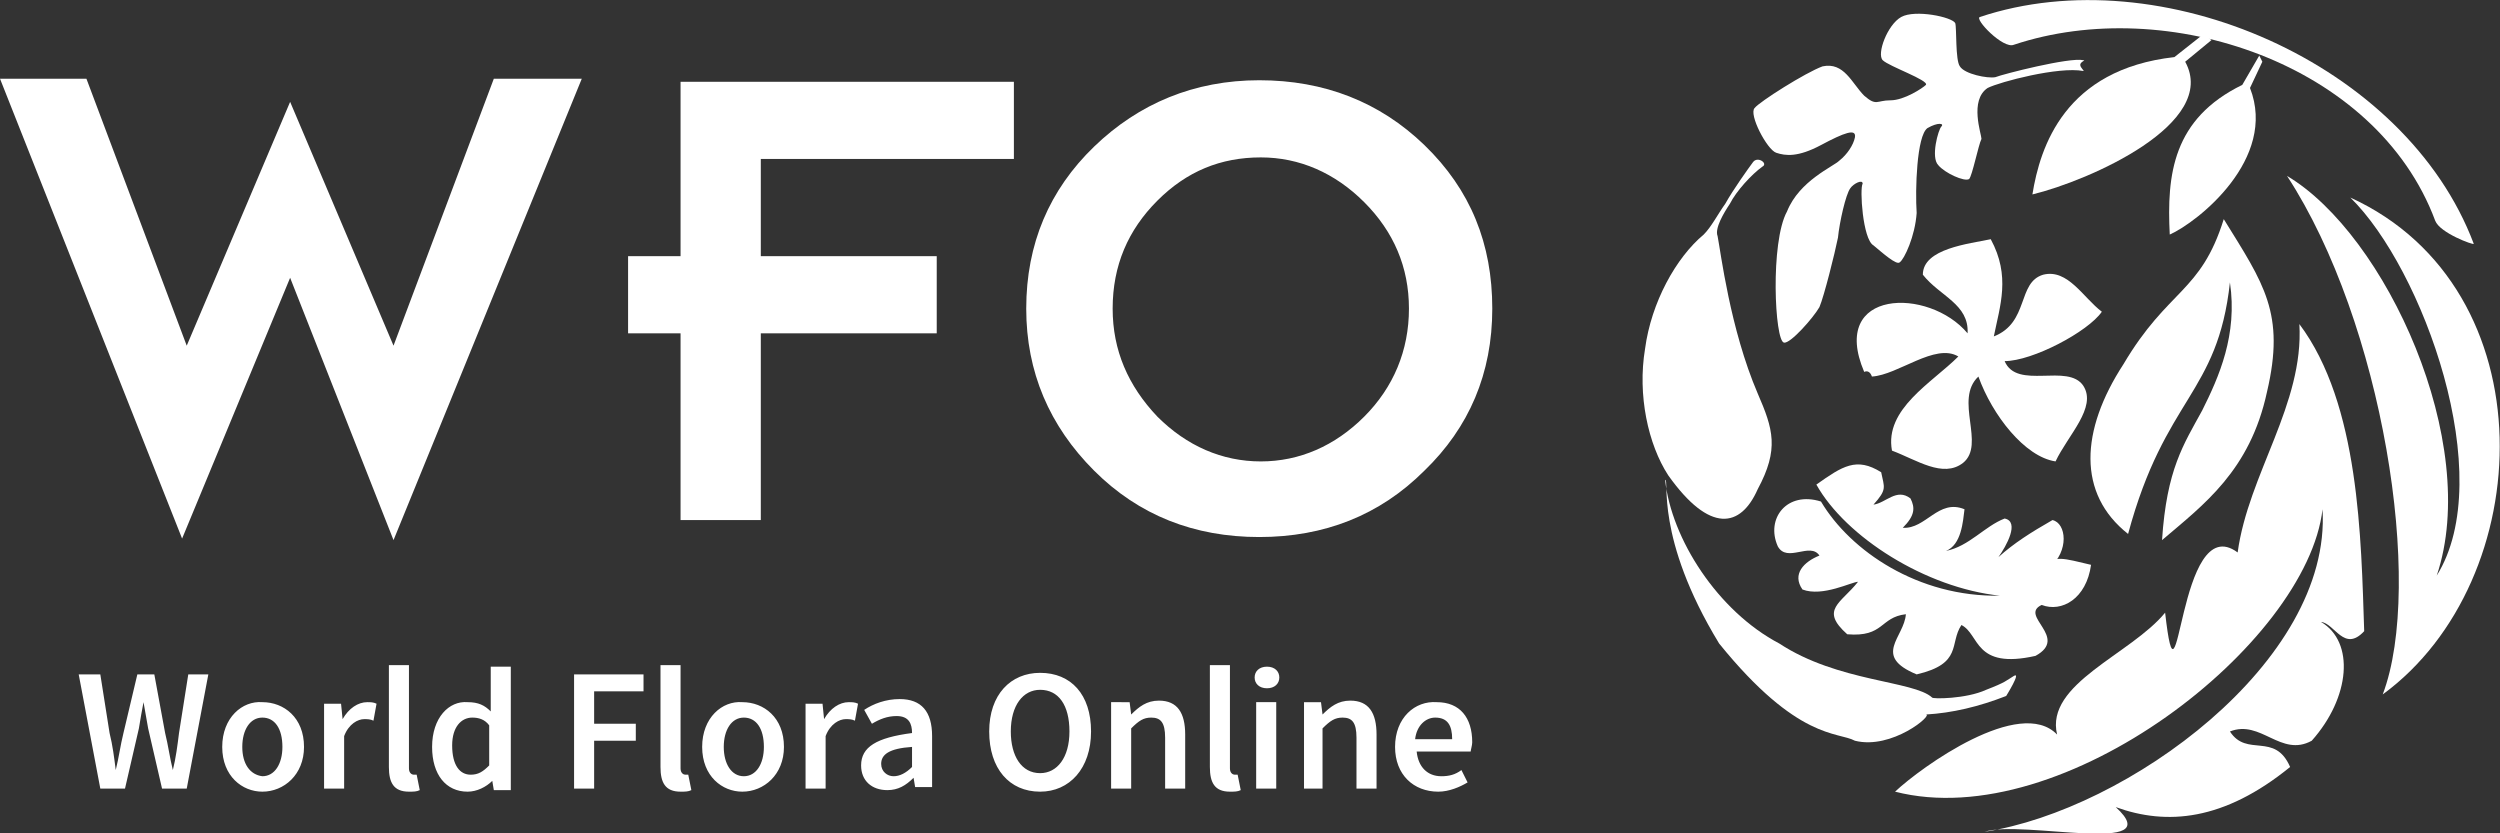 <?xml version="1.0" encoding="utf-8"?>
<!-- Generator: Adobe Illustrator 24.0.0, SVG Export Plug-In . SVG Version: 6.00 Build 0)  -->
<svg version="1.1" id="Layer_1" xmlns="http://www.w3.org/2000/svg" xmlns:xlink="http://www.w3.org/1999/xlink" x="0px" y="0px"
	 viewBox="0 0 162 54" class="wfo-logo-mono" role="img" fill="white">
	 <rect x="0" y="0" width="162" height="54" fill="#333333" stroke="none"/>
	 <title>WFO logo</title>
<path d="M135,4.6c0.1,0-0.2-0.2-0.2-0.4c0-0.2,0.4-0.3,0.2-0.3c-0.9-0.2-5.2,0.9-5.7,1.1c-0.5,0.1-2-0.2-2.3-0.7
	c-0.3-0.4-0.2-2.5-0.3-2.8c-0.2-0.4-2.6-0.9-3.5-0.4c-0.9,0.5-1.6,2.4-1.2,2.8c0.4,0.4,3,1.3,2.8,1.6c-0.2,0.2-1.4,1-2.3,1
	c-0.9,0-0.9,0.4-1.7-0.3c-0.8-0.8-1.3-2.2-2.7-1.9C117,4.7,114,6.6,113.7,7c-0.4,0.4,0.8,2.7,1.4,2.9c0.6,0.2,1.4,0.3,2.9-0.5
	c1.5-0.8,2.3-1.1,2.2-0.5c-0.1,0.5-0.5,1.1-1,1.5c-0.4,0.4-2.6,1.3-3.4,3.3c-1.1,2-0.8,8.4-0.2,8.5c0.4,0.1,1.9-1.6,2.3-2.3
	c0.3-0.7,1-3.5,1.2-4.5c0.1-1,0.5-2.8,0.8-3.2c0.2-0.3,0.8-0.6,0.8-0.3c-0.2,0.3,0,3.6,0.7,4c0.6,0.5,1.5,1.3,1.7,1.1
	c0.3-0.2,1-1.7,1.1-3.2c-0.1-1.5,0-5,0.7-5.5c0.7-0.4,1.1-0.3,0.9-0.1c-0.2,0.2-0.7,2-0.2,2.5c0.4,0.5,1.7,1.1,2,0.9
	c0.2-0.2,0.6-2.2,0.8-2.6c0-0.3-0.8-2.5,0.4-3.3C129.6,5.3,133.4,4.3,135,4.6"/>
<path d="M113.6,10.5c0.3-0.4,1,0.1,0.6,0.3c-0.7,0.5-1.7,1.6-2.1,2.4c-0.4,0.6-1,1.6-0.8,2.1c0.2,1,0.8,6,2.6,10.2
	c1,2.3,1.4,3.6,0,6.2c-1.1,2.5-3.1,2.9-5.8-0.9c-1.3-2-2-5.2-1.5-8.2c0.4-3,2-5.9,3.8-7.4c0.5-0.5,0.9-1.3,1.4-2
	C112.3,12.3,113.3,10.9,113.6,10.5"/>
<path d="M107.9,31.1c0.3-0.1-0.7,3.7,3.5,10.6c5.1,6.3,7.7,5.7,8.8,6.3c2.4,0.6,5.1-1.7,4.6-1.7c1.7-0.1,3.4-0.5,5.2-1.2
	c0,0,1-1.6,0.5-1.3c-0.5,0.3-0.5,0.4-1.8,0.9c-1.3,0.6-3.5,0.6-3.5,0.5c-1.2-1.1-6.1-1-9.9-3.5C111.3,39.6,108.3,34.9,107.9,31.1"/>
<path d="M128.6,53.9c9.2-1.4,22.5-11,21.9-20.9c-1,8.7-16.8,21.1-27.7,18.3c1.7-1.6,8.1-6.2,10.5-3.7c-0.8-3.3,4.8-5.2,7-7.9
	c0.9,7.9,0.8-6.8,4.7-3.9c0.7-5.1,4.3-9.6,4-14.8c3.9,5.2,4,13.9,4.2,19.9c-1.3,1.4-1.9-0.5-2.8-0.6c2.2,1.3,1.9,4.9-0.6,7.7
	c-2,1.1-3.3-1.4-5.3-0.6c1.1,1.7,2.9,0,3.9,2.3c-4.3,3.5-8,3.8-11.3,2.6C140.6,55.5,131,53.1,128.6,53.9"/>
<path d="M157.9,37.3c2.9-8.6-3.3-22.1-9.7-25.9c6.2,9.5,8.9,26.5,6.2,33.6c10.1-7.4,10.8-26.3-2.1-32.2
	C157,17.4,161.9,30.9,157.9,37.3"/>
<path d="M143.3,2.6L141.6,4c2.2,4-6.2,7.7-9.9,8.6c0.5-3.1,2.1-8.1,9.2-8.9l1.9-1.5L143.3,2.6z"/>
<path d="M146.6,4l-0.8,1.7c1.8,4.6-3.4,8.7-5.2,9.5c-0.2-3.9,0.2-7.5,4.7-9.7l1.1-1.9L146.6,4z"/>
<path d="M130.5,2.9c9.9-3.3,23.5,1.2,27.3,11.4c0.3,0.8,2.5,1.6,2.5,1.5c-4.4-11.7-20.3-18.6-32-14.7C127.9,1.2,129.8,3.2,130.5,2.9
	"/>
<path d="M120.4,37.7c-0.4,0-2.3,1-3.6,0.5c-0.7-1,0.1-1.8,1.1-2.2c-0.6-0.9-2.1,0.5-2.7-0.6c-0.8-1.8,0.6-3.6,2.8-2.9
	c1.9,3.2,6.3,6.2,11.6,6.1c-4.8-0.5-10-3.8-11.9-7.2c1.7-1.2,2.6-1.8,4.2-0.8c0.2,1,0.4,1.1-0.5,2.1c0.8-0.1,1.5-1.1,2.4-0.4
	c0.3,0.6,0.3,1.1-0.5,1.9c1.5,0.1,2.3-1.9,4-1.2c-0.1,0.8-0.2,2.3-1.2,2.7c1.5-0.3,2.5-1.6,3.8-2.1c1,0.2,0.1,1.8-0.4,2.5
	c1-0.9,2.1-1.6,3.5-2.4c0.9,0.2,1.1,2-0.2,3.1c0.1-0.9,1-0.6,2.7-0.2c-0.3,2.2-1.9,3.1-3.2,2.6c-1.5,0.7,1.8,2.1-0.4,3.3
	c-4,0.9-3.6-1.4-4.8-2c-0.8,1.2,0.1,2.5-2.9,3.2c-2.9-1.2-0.8-2.4-0.7-3.9c-1.7,0.2-1.4,1.5-3.8,1.3
	C117.9,39.5,119.3,39.1,120.4,37.7"/>
<path d="M144.5,18.3c-0.8,7.3-4.2,7.4-6.6,16.3c-3.3-2.6-3.1-6.7-0.3-11c2.9-4.9,5-4.6,6.5-9.4c2.6,4.2,4,6.1,2.8,11.2
	c-1.1,5.1-4.1,7.3-6.8,9.6c0.3-4.6,1.4-6.2,2.6-8.4C143.8,24.4,145,21.7,144.5,18.3"/>
<path d="M129,15.5c1.3,2.4,0.6,4.3,0.2,6.3c2.3-0.9,1.5-3.5,3.2-4c1.6-0.4,2.6,1.5,3.8,2.4c-0.9,1.3-4.5,3.2-6.3,3.2
	c0.8,1.9,4.1,0.1,5.1,1.6c0.9,1.4-1,3.2-1.8,4.9c-2-0.3-4.1-3-5-5.5c-1.6,1.5,0.5,4.4-1,5.6c-1.3,1-3-0.2-4.6-0.8
	c-0.5-2.7,2.6-4.4,4.3-6.1c-1.5-0.9-3.9,1.2-5.6,1.3c-0.1-0.3-0.3-0.4-0.5-0.3c-2.3-5.4,4.2-5.5,6.7-2.5c0.1-1.9-1.8-2.4-2.9-3.8
	C124.6,16.1,127.6,15.8,129,15.5"/>
<polygon points="32,5.1 25.5,22.4 18.8,6.6 12.1,22.4 5.6,5.1 0,5.1 11.8,34.9 18.8,18 25.5,35 37.7,5.1 "/>
<polygon points="65.7,10.3 49.3,10.3 49.3,16.6 60.7,16.6 60.7,21.6 49.3,21.6 49.3,33.7 44.1,33.7 44.1,21.6 40.7,21.6 40.7,16.6 
	44.1,16.6 44.1,5.3 65.7,5.3 "/>
<path d="M91.3,20c0-2.7-1-5-2.9-6.9c-1.9-1.9-4.2-2.9-6.7-2.9c-2.6,0-4.8,0.9-6.7,2.8c-1.9,1.9-2.9,4.2-2.9,7c0,2.7,1,5,2.9,7
	c1.9,1.9,4.2,2.9,6.7,2.9c2.5,0,4.8-1,6.7-2.9C90.3,25.1,91.3,22.7,91.3,20 M96.7,20c0,4.2-1.5,7.7-4.4,10.5
	c-2.9,2.9-6.5,4.3-10.7,4.3c-4.2,0-7.8-1.4-10.7-4.3c-2.9-2.9-4.4-6.4-4.4-10.5c0-4.2,1.5-7.7,4.4-10.5c2.9-2.8,6.5-4.3,10.7-4.3
	c4.2,0,7.8,1.4,10.7,4.2C95.3,12.3,96.7,15.8,96.7,20"/>
<g>
	<path d="M91.7,47.9c0.1-0.9,0.7-1.4,1.3-1.4c0.8,0,1.1,0.5,1.1,1.4H91.7z M90.4,48.4c0,1.8,1.2,2.9,2.8,2.9c0.7,0,1.4-0.3,1.9-0.6
		l-0.4-0.8c-0.4,0.3-0.8,0.4-1.3,0.4c-0.9,0-1.5-0.6-1.6-1.6h3.5c0-0.1,0.1-0.4,0.1-0.6c0-1.6-0.8-2.6-2.3-2.6
		C91.7,45.4,90.4,46.5,90.4,48.4 M84.4,51.1h1.3v-3.9c0.5-0.5,0.8-0.7,1.3-0.7c0.6,0,0.9,0.3,0.9,1.3v3.3h1.3v-3.5
		c0-1.4-0.5-2.2-1.7-2.2c-0.8,0-1.3,0.4-1.8,0.9h0l-0.1-0.8h-1.1V51.1z M81.4,51.1h1.3v-5.6h-1.3V51.1z M82.1,44.6
		c0.5,0,0.8-0.3,0.8-0.7c0-0.4-0.3-0.7-0.8-0.7c-0.5,0-0.8,0.3-0.8,0.7C81.3,44.3,81.6,44.6,82.1,44.6 M78.4,49.7
		c0,1,0.3,1.6,1.3,1.6c0.3,0,0.5,0,0.7-0.1l-0.2-1c-0.1,0-0.1,0-0.2,0c-0.1,0-0.3-0.1-0.3-0.4v-6.7h-1.3V49.7z M72,51.1h1.3v-3.9
		c0.5-0.5,0.8-0.7,1.3-0.7c0.6,0,0.9,0.3,0.9,1.3v3.3h1.3v-3.5c0-1.4-0.5-2.2-1.7-2.2c-0.8,0-1.3,0.4-1.8,0.9h0l-0.1-0.8H72V51.1z
		 M67.4,50.1c-1.2,0-1.9-1.1-1.9-2.7c0-1.7,0.8-2.7,1.9-2.7c1.2,0,1.9,1,1.9,2.7C69.3,49.1,68.5,50.1,67.4,50.1 M67.4,51.3
		c1.9,0,3.3-1.5,3.3-3.9c0-2.4-1.3-3.8-3.3-3.8c-1.9,0-3.3,1.4-3.3,3.8C64.1,49.8,65.4,51.3,67.4,51.3 M57.1,49.5c0-0.6,0.5-1,2-1.1
		v1.3c-0.4,0.4-0.8,0.6-1.2,0.6C57.5,50.3,57.1,50,57.1,49.5 M55.8,49.6c0,1,0.7,1.6,1.7,1.6c0.7,0,1.2-0.3,1.7-0.8h0l0.1,0.6h1.1
		v-3.3c0-1.6-0.7-2.4-2.1-2.4c-0.9,0-1.7,0.3-2.3,0.7l0.5,0.9c0.5-0.3,1-0.5,1.6-0.5c0.8,0,1,0.5,1,1.1
		C56.8,47.8,55.8,48.4,55.8,49.6 M52.2,51.1h1.3v-3.4c0.3-0.8,0.9-1.1,1.3-1.1c0.2,0,0.4,0,0.6,0.1l0.2-1.1
		c-0.2-0.1-0.4-0.1-0.6-0.1c-0.6,0-1.2,0.4-1.6,1.1h0l-0.1-1h-1.1V51.1z M46.9,48.4c0-1.1,0.5-1.9,1.3-1.9s1.3,0.7,1.3,1.9
		c0,1.1-0.5,1.9-1.3,1.9S46.9,49.5,46.9,48.4 M45.5,48.4c0,1.9,1.3,2.9,2.6,2.9c1.4,0,2.7-1.1,2.7-2.9c0-1.9-1.3-2.9-2.7-2.9
		C46.8,45.4,45.5,46.5,45.5,48.4 M42.8,49.7c0,1,0.3,1.6,1.3,1.6c0.3,0,0.5,0,0.7-0.1l-0.2-1c-0.1,0-0.1,0-0.2,0
		c-0.1,0-0.3-0.1-0.3-0.4v-6.7h-1.3V49.7z M37.2,51.1h1.3V48h2.7v-1.1h-2.7v-2.1h3.2v-1.1h-4.5V51.1z M29.3,48.3
		c0-1.2,0.6-1.8,1.3-1.8c0.4,0,0.8,0.1,1.1,0.5v2.6c-0.4,0.4-0.7,0.6-1.2,0.6C29.8,50.2,29.3,49.6,29.3,48.3 M28,48.4
		c0,1.8,0.9,2.9,2.3,2.9c0.6,0,1.2-0.3,1.6-0.7h0l0.1,0.6h1.1v-8h-1.3v2l0,0.9c-0.4-0.4-0.8-0.6-1.5-0.6C29.1,45.4,28,46.5,28,48.4
		 M25.2,49.7c0,1,0.3,1.6,1.3,1.6c0.3,0,0.5,0,0.7-0.1l-0.2-1c-0.1,0-0.1,0-0.2,0c-0.1,0-0.3-0.1-0.3-0.4v-6.7h-1.3V49.7z M21,51.1
		h1.3v-3.4c0.3-0.8,0.9-1.1,1.3-1.1c0.2,0,0.4,0,0.6,0.1l0.2-1.1c-0.2-0.1-0.4-0.1-0.6-0.1c-0.6,0-1.2,0.4-1.6,1.1h0l-0.1-1H21V51.1
		z M15.7,48.4c0-1.1,0.5-1.9,1.3-1.9c0.8,0,1.3,0.7,1.3,1.9c0,1.1-0.5,1.9-1.3,1.9C16.2,50.2,15.7,49.5,15.7,48.4 M14.4,48.4
		c0,1.9,1.3,2.9,2.6,2.9c1.4,0,2.7-1.1,2.7-2.9c0-1.9-1.3-2.9-2.7-2.9C15.7,45.4,14.4,46.5,14.4,48.4 M6.5,51.1h1.6L9,47.2
		c0.1-0.6,0.2-1.2,0.3-1.7h0c0.1,0.6,0.2,1.1,0.3,1.7l0.9,3.9h1.6l1.4-7.4h-1.3l-0.6,3.8c-0.1,0.8-0.2,1.6-0.4,2.4h0
		c-0.2-0.8-0.3-1.6-0.5-2.4L10,43.7H8.9L8,47.5c-0.2,0.8-0.3,1.6-0.5,2.4h0c-0.1-0.8-0.2-1.6-0.4-2.4l-0.6-3.8H5.1L6.5,51.1z"/>
</g>
</svg>
